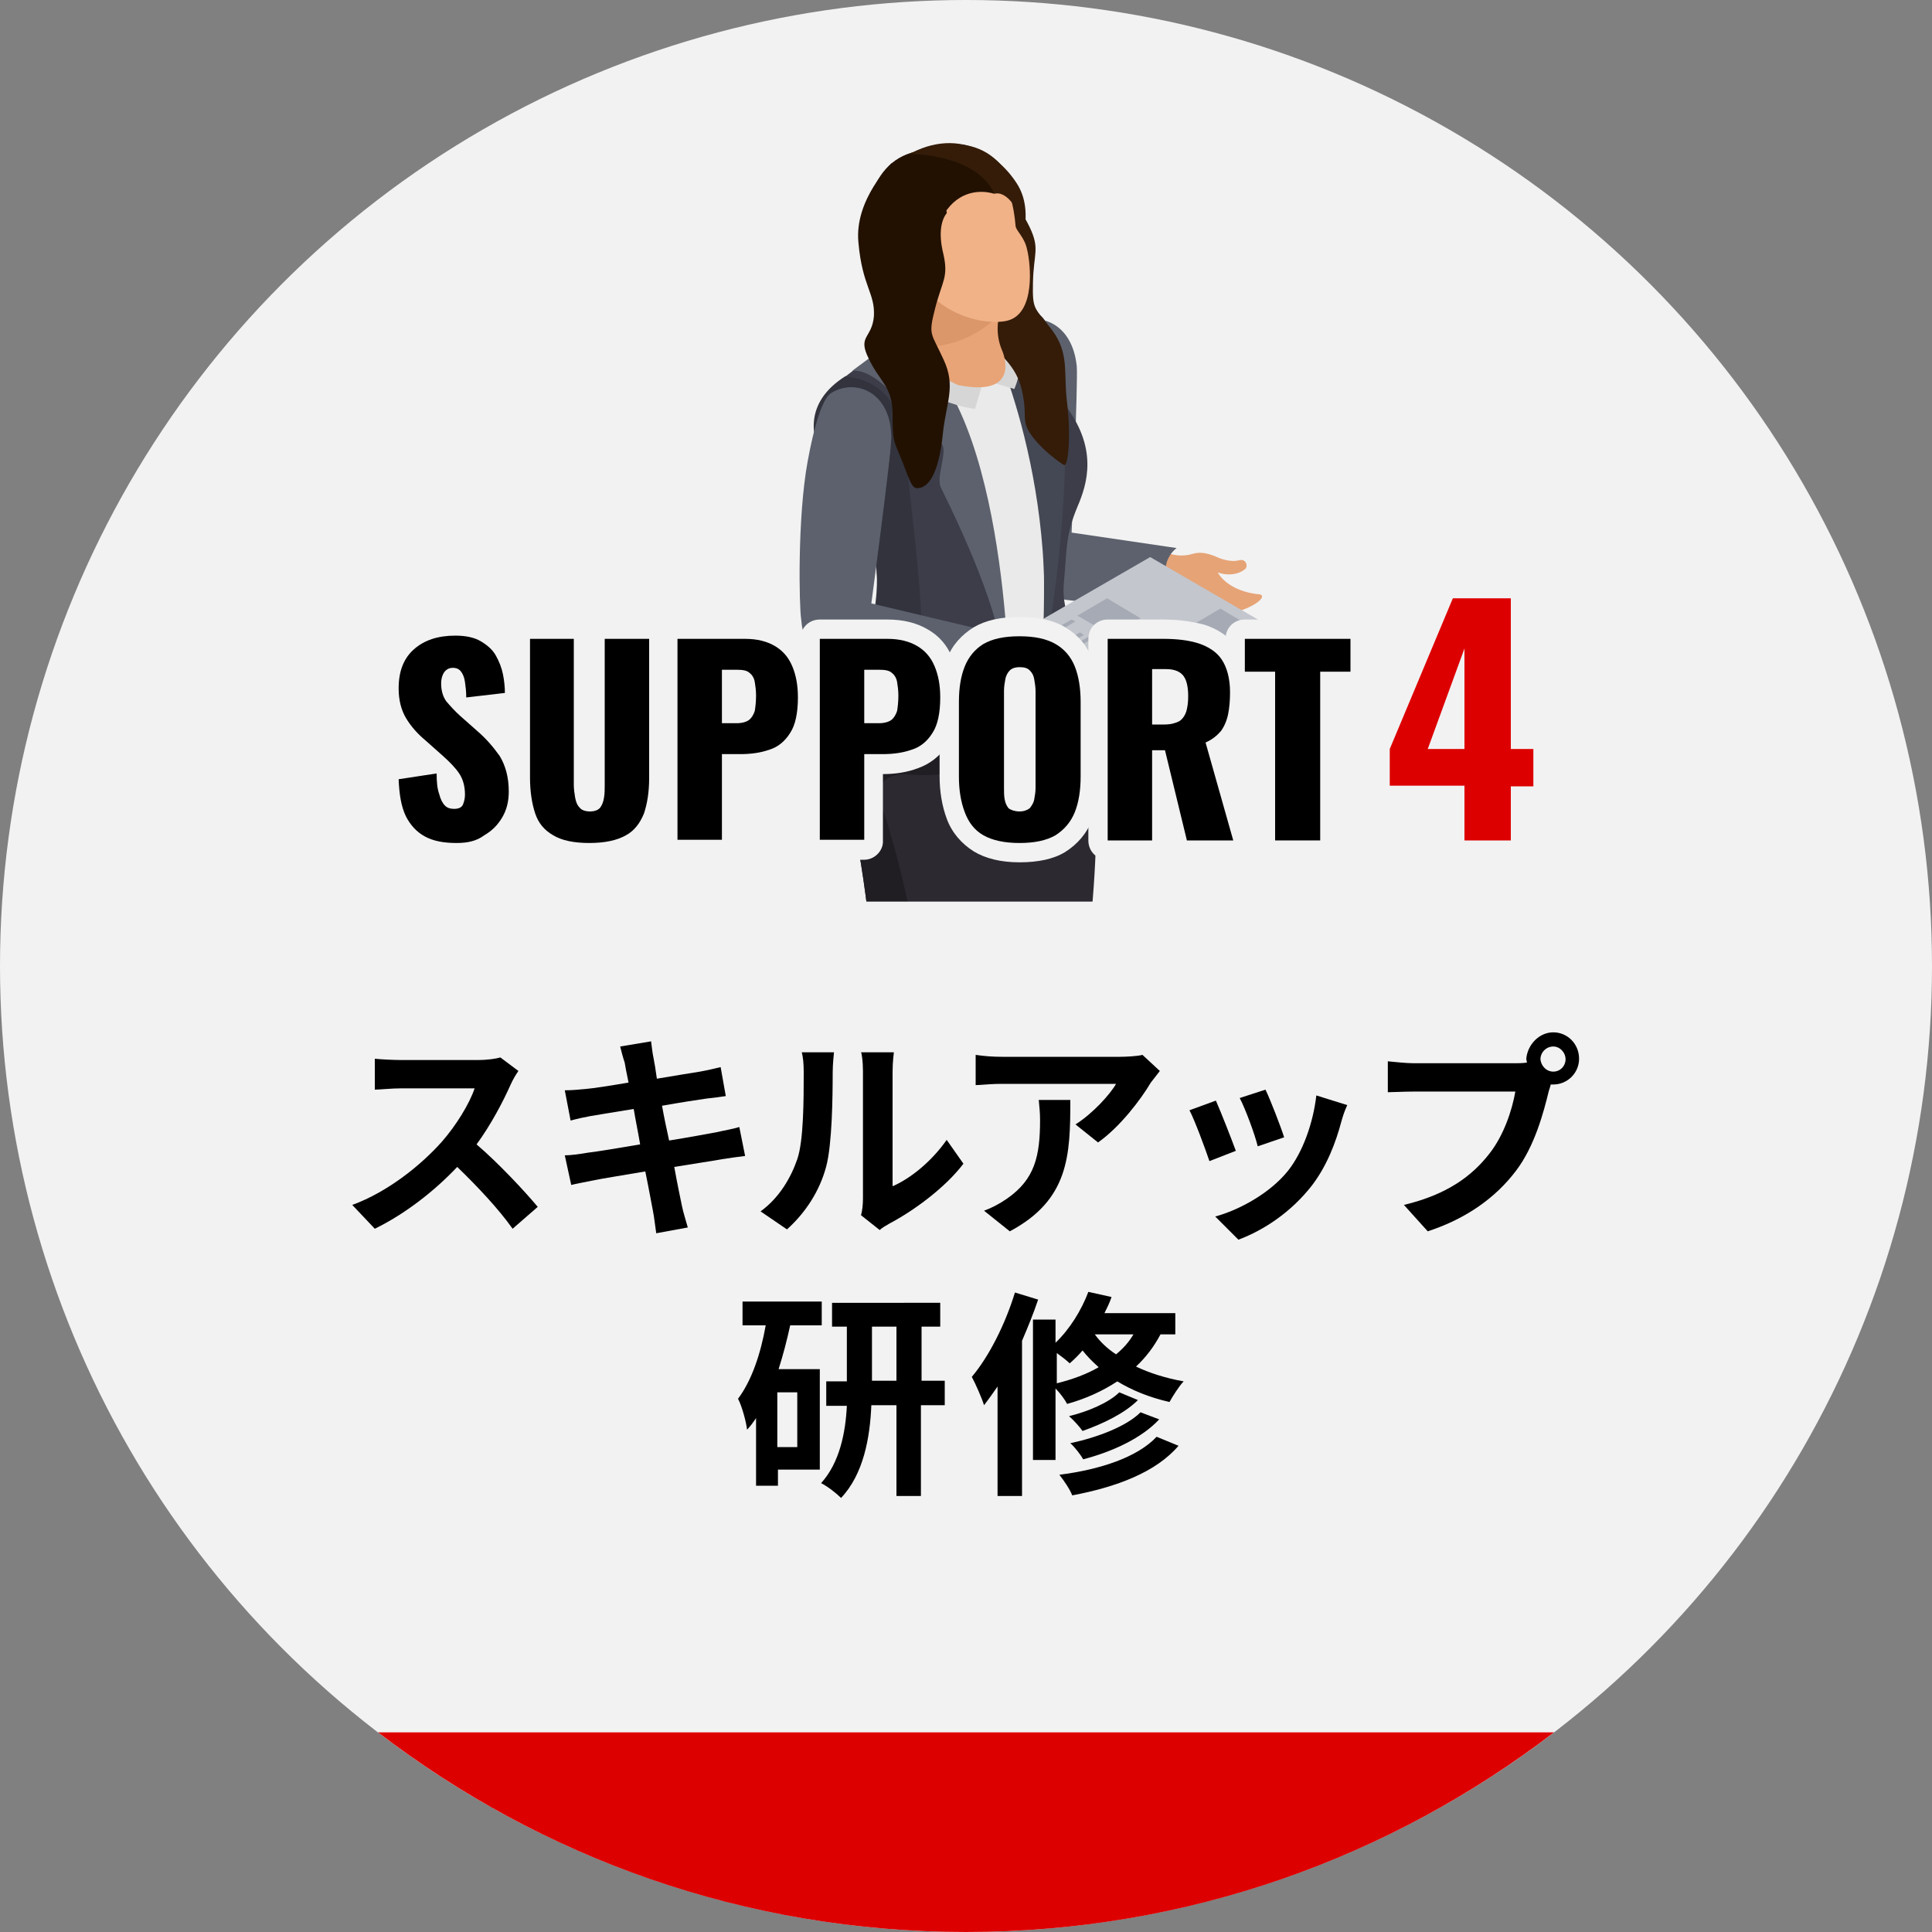<?xml version="1.0" encoding="utf-8"?>
<!-- Generator: Adobe Illustrator 26.0.0, SVG Export Plug-In . SVG Version: 6.00 Build 0)  -->
<svg version="1.1" id="レイヤー_1" xmlns="http://www.w3.org/2000/svg" xmlns:xlink="http://www.w3.org/1999/xlink" x="0px"
	 y="0px" viewBox="0 0 300 300" style="enable-background:new 0 0 300 300;" xml:space="preserve">
<rect x="0" y="0" width="300" height="300" fill="#808080" stroke="none"/>
<style type="text/css">
	.st0{fill:#F2F2F2;}
	.st1{fill:#DD0000;}
	.st2{fill:#E6A376;}
	.st3{fill:#5C616D;}
	.st4{fill:#152B2C;}
	.st5{fill:#EFB185;}
	.st6{fill:#2D2931;}
	.st7{fill:#201D23;}
	.st8{fill:#EAEAEA;}
	.st9{fill:#3C3D49;}
	.st10{fill:#444854;}
	.st11{fill:#D6D6D6;}
	.st12{fill:#F1B287;}
	.st13{fill:#341C09;}
	.st14{fill:#E8A476;}
	.st15{fill:#DB9669;}
	.st16{fill:#221101;}
	.st17{fill:#32333D;}
	.st18{fill:#C3C6CC;}
	.st19{fill:#A5AAB4;}
</style>
<g>
	<circle class="st0" cx="150" cy="150" r="150"/>
	<path class="st1" d="M58.7,269c25.3,19.4,56.9,31,91.3,31s66-11.6,91.3-31H58.7z"/>
	<g>
		<g>
			<path class="st2" d="M195.6,92.3c-5.1-0.5-6.5-3.4-6.5-3.4c2.1,0.7,3.7,0,4.3-0.6c0.4-0.4,0.1-1.6-1-1.3
				c-1.1,0.3-2.5-0.1-3.2-0.4c-2.2-1-3.2-0.8-4-0.6c-1,0.3-1.9,0.3-2.6,0.2l-16.4-3.4l0.7-18.3c0.4-5.4,0.6-9.7-1.6-12.2
				c-2.8-3.3-8.6-2.5-9.4,3.6c0,0-1.9,26.8,1.1,31.6c0.1,0.2,0.7,1.2,1,1.3c4.1,6,24.6,3.3,24.6,3.3s0.1,0.1,0,0
				c0.7,0.3,1.2,0.5,2.1,1.1c3.5,2.3,7.1,1.9,7.7,1.7C195.9,93.7,196.5,92.4,195.6,92.3z"/>
			<path class="st3" d="M157.2,50.8c-1.3,1-2.2,5.5-2.7,10.9c-0.8,8.9,0.8,22.5,1.2,24.4c0.5,2,0.4,9.5,25.8,6.9
				c0.6-0.1-2.3-5.1,1.2-7.9l-16.3-2.4c0,0,1-23.4,0.8-25.8C166.5,49.8,160.8,48.1,157.2,50.8z"/>
		</g>
		<g>
			<path class="st2" d="M146.7,115.7c0,0-1.4-3.9,3.6,16.4c0,0,5,15.6,2.4,25.1c-1.9,6.9-2.4,11.3,4.4,33.8c1,3.2-3.6,8.9,4.3,11.4
				c5.4,1.7,2.4,10.1,10.2,6.1c2.6-1.4-2.5-7.5-4.7-11.6c-1.7-3-2.4-3.9-1.7-14.1c0.3-3.7-0.8-22.7,2-30.3
				c2.9-7.6,4.8-35.4-0.8-50.2C166.4,102.4,158.6,114,146.7,115.7z"/>
			<g>
				<path class="st4" d="M157.3,191.5c0,0-2.6,3.8-0.9,6.6c1.7,2.8,3.2,3.4,4.4,6s1.2,4.3,5.5,5.4c4.2,1.1,8.3,1.6,7.4-1.2
					c-0.9-2.8-3.7-6.5-3.7-6.5s-0.2,4.4-5.3,2.2C161.2,202.4,156.5,195.4,157.3,191.5z"/>
				<path class="st4" d="M156.2,197.7c0,0,1.3,5.2,1.3,7.5l1.6,1.1c0,0-0.6-5-0.3-5.6C158.8,200.7,156.5,197.7,156.2,197.7z"/>
				<polygon class="st4" points="158.4,200.3 159.9,202.5 160.1,205.5 159,206.3 				"/>
			</g>
		</g>
		<g>
			<path class="st5" d="M139.6,113.8c0,0-6.1,12.5-2.7,28c0,0,2.9,15.7-0.6,24.8c-2.5,6.6-4.9,11.2,1.7,32.5
				c0.7,2.4-5.7,3.1,1.1,9.9c2.6,2.6,4,13.5,10.1,9.7c2.5-1.5,0.7-3.3-2.4-11.1c0,0-3.1-6.7-1.7-14.5c1.2-7.4,1.7-22.3,5.2-29.4
				c3.5-7.1,11-30.6,9.5-47.9C159.8,115.7,144.3,122.2,139.6,113.8z"/>
			<g>
				<path class="st4" d="M137.9,200.1c0,0-3.2,3.3-1.9,6.4c1.3,3,2.6,3.9,3.4,6.6c0.8,2.7,0.5,4.4,4.6,6.1c4,1.7,8,2.9,7.5,0
					c-0.4-2.9-2.6-7-2.6-7s-0.9,4.4-5.6,1.3C140,211.4,136.5,203.7,137.9,200.1z"/>
				<path class="st4" d="M135.8,206c0,0,0.4,5.3,0.1,7.6l1.4,1.4c0,0,0.2-5.1,0.5-5.6C137.9,209.4,136.1,206.1,135.8,206z"/>
				<polygon class="st4" points="137.6,208.9 138.7,211.3 138.5,214.3 137.2,215 				"/>
			</g>
		</g>
		<path class="st6" d="M135.5,99.9c0,0-7.3,9-3.2,26.9c2.8,12.3,3.9,30.4,3.9,30.4s20,6.6,32.1-5.7c0,0,5.8-35-2.7-51.2
			C165.7,100.3,150.8,113.1,135.5,99.9z"/>
		<path class="st7" d="M132.3,126.8c2.8,12.3,3.9,30.4,3.9,30.4s2.6,0.8,6.4,1.4c1.3-11.2-4.4-29.8-5.8-33.8
			c-1.5-4.4,3.3-4.6,3.3-4.6c15,1.4,24.9-7.2,28.6-11.1c-0.2-0.8-0.4-1.5-0.6-2.3l-11.1-1.9c-5.1,1.6-12,1.9-19.2-3.2l-3.1-0.5
			C132.9,104.1,129.1,112.7,132.3,126.8z"/>
		<g>
			<path class="st8" d="M128,63.8c0,0,5.8-11,30.8-15c0,0,3.9-1.7,4.2,11.1c0,1.8,2.1,5,3.5,6.6c1.4,1.7,5.2,8-2.1,15.9
				c0,0-1.9,12.8,0.2,20.8c2.2,8.4-11.5,11.4-25.6,10.4c-1.7-0.1-5.6-1.2-4.4-7.2c1.2-6,4.3-16.5,0.9-27.4
				C132.2,68,126.4,69.4,128,63.8z"/>
		</g>
		<path class="st9" d="M139.7,53.5c0,0-15.7,6.6-11.7,13.4c4.1,6.8,11.6,18.8,6.4,33c-2.9,8-3.4,13.5,5.1,15.3
			c12.6,2.7,20.8,3.8,15.7-23.6C150.2,64.1,146.8,56,139.7,53.5z"/>
		<path class="st9" d="M148.3,50.8c0,0,17.8-1.5,13,59.8c-0.2,2.1,7.5-0.9,7.5-5.2c0-3-4.2-9.5-3.6-14.9c0.5-5.4,0.2-7.2,2.1-11.8
			c1.5-3.5,3.4-9.2-2.3-16.3c-2.3-2.8-0.3-11.9-3.9-13.7C157.4,46.9,148.3,50.8,148.3,50.8z"/>
		<path class="st3" d="M139.2,52.5l-6.9,5.1c0,0,2.6-0.7,6.7,4c1.8,2.1,7.3,7.4,7.3,7.4c0.8,1.4-1,5.1-0.2,6.7
			c4.4,9,9.6,20.5,10.6,31.3C156.7,107.1,156.4,59.9,139.2,52.5z"/>
		<path class="st10" d="M153,50.4c0,0,12,23.5,8.6,53.9c0,0,3.5-14.5,3.8-34c0.1-3.9-3.5-1-4.1-4.7c-0.6-3.7,2.6-13.5-1.8-17.5
			C159.6,48.2,155.3,49.3,153,50.4z"/>
		<path class="st11" d="M156.3,49.9c3.8,5.3,1.2,10.5,1.2,10.5l-4.8-1.4c0.1,0,1.5-5.4,0-11.5C152.7,47.6,155.8,49.2,156.3,49.9z"/>
		<path class="st11" d="M152.7,59.1l-1.3,4.4c0,0-12.1-1.4-13.1-11C138.3,52.5,147,60.1,152.7,59.1z"/>
		<g>
			<path class="st12" d="M145.6,43.9c0,0-1.5-3.9-3.7-2.5c-0.7,0.4-1.4,1.3-0.2,3.3s3.6,3.7,5.4,3.3L145.6,43.9z"/>
		</g>
		<path class="st13" d="M149.2,23.1c0,0-4.5,6.8-2.4,13.3s4.3,7.1,4.7,10.6c0.5,3.5-1.3,1.8,1.2,5s5.1,4.6,6,8.7s-0.2,4.5,1.4,6.8
			c1.6,2.3,4.4,4.3,5.1,4.7c0.7,0.4,1.1-4.7,0.5-9.6c-0.6-4.8,0.4-7.6-2.3-11.3c-2.8-3.7-3.1-3-3-7.5s1.1-5.1-0.5-8.5
			c-1.6-3.3-3.6-5.2-3.1-6.3C157.2,27.9,149.2,23.1,149.2,23.1z"/>
		<g>
			<path class="st13" d="M153.7,28.6c0,0-10.3,6.2-10.2,17.7c0,1.7,2.6,9.1,5.6,8.1c0,0,14.6-16.9,8.8-25.9
				c-3.4-5.3-10.8-9.6-19.5-2.7L153.7,28.6z"/>
		</g>
		<g>
			<g>
				<path class="st14" d="M157.2,44.2c0,0-3.8,5.1-1.6,10.2c0.6,1.4,2.3,7.2-6.8,5.4c0,0-9.6-4.1-7-7.1c1.7-2,3.4-4.8,0-14.2
					L157.2,44.2z"/>
			</g>
			<g>
				<path class="st15" d="M141.9,52.7c-0.3,0.3-0.4,0.6-0.4,1c8.6,1.2,14.1-5.2,14.1-5.2L144,39.3l0,0c0,0-0.5,0.4-1.3,1.1
					C145.1,48.3,143.5,50.9,141.9,52.7z"/>
			</g>
		</g>
		<g>
			<path class="st12" d="M154.7,27.3c0,0,2.4,0.7,3,7.8c0.1,0.8,1.4,1.7,1.8,3.7c0.5,2,1.4,9.9-3.1,11c-3.3,0.8-11.7-0.7-14.9-8.6
				C138.2,33.4,144.3,22.6,154.7,27.3z"/>
		</g>
		<g>
			<path class="st16" d="M154.4,30.1c0,0-10.9-4-10.2,16.9l-0.2,1.1c-9.7-5.6-9.5-14-9.5-14S135,22.2,146,23.4
				C146,23.4,153.4,25.7,154.4,30.1z"/>
		</g>
		<g>
			<path class="st13" d="M154.4,30.1c0,0,2.5-1.1,4.7,5.3c0,0-0.8-18.3-18-11.5C141.1,23.9,151.6,23.8,154.4,30.1z"/>
		</g>
		<path class="st17" d="M127.8,71.1c4.1,6.8,11.9,14.7,6.7,28.8c-2.9,8-3.4,13.5,5.1,15.3c0.6,0.1,1.1,0.2,1.7,0.3
			c0.4-1.8,0.9-4.5,1.4-8.4c1.5-10.5-1.2-26.4-2.1-37.4c-0.9-10.4-7.3-10.9-9.3-11.3C124.6,62.6,126.1,68.3,127.8,71.1z"/>
		<path class="st16" d="M138.5,25.3c0,0-5.9,5.7-5.2,12.4c0.6,6.8,2.6,7.8,2.4,11.4c-0.3,3.5-2.6,3-0.8,6.6c1.7,3.6,3.6,4.2,3.7,8.4
			c0,4.2,0.1,4.2,1.2,6.8c1.1,2.6,1.6,4.8,2.5,4.9c2.4,0.1,3.6-3.6,4.1-8.4c0.5-4.9,2.1-7.4,0.1-11.6c-1.9-4.2-2.4-3.6-1.3-7.9
			c1.1-4.3,2.1-4.8,1.3-8.4c-0.9-3.6-0.2-5.5,0.5-6.4C147.5,32.1,138.5,25.3,138.5,25.3z"/>
		<g>
			<g>
				<polygon class="st18" points="151.6,102.1 173.5,114.8 200.5,99.2 178.6,86.5 				"/>
			</g>
			<g>
				<g>
					<polygon class="st19" points="158.6,102.1 159.2,102.4 165.3,98.9 164.6,98.6 					"/>
				</g>
				<g>
					<polygon class="st19" points="161,103.5 161.6,103.8 170.6,98.6 170,98.3 					"/>
				</g>
				<g>
					<polygon class="st19" points="159.8,102.8 160.4,103.1 168.3,98.6 167.7,98.2 					"/>
				</g>
				<g>
					<polygon class="st19" points="167.3,95.6 172.5,98.6 177.1,96 171.9,92.9 					"/>
				</g>
				<g>
					<polygon class="st19" points="163.5,104.9 164.1,105.2 171.9,100.7 171.3,100.3 					"/>
				</g>
				<g>
					<polygon class="st19" points="162.2,104.2 162.9,104.5 168.9,101 168.3,100.7 					"/>
				</g>
				<g>
					<polygon class="st19" points="157.4,101.3 158,101.7 167,96.5 166.4,96.2 					"/>
				</g>
			</g>
			<g>
				<g>
					<polygon class="st19" points="176.1,103.6 176.8,104 182.8,100.5 182.2,100.2 					"/>
				</g>
				<g>
					<polygon class="st19" points="178.6,105.1 179.2,105.4 188.1,100.2 187.5,99.9 					"/>
				</g>
				<g>
					<polygon class="st19" points="177.3,104.4 178,104.7 185.8,100.2 185.2,99.8 					"/>
				</g>
				<g>
					<polygon class="st19" points="184.9,97.2 190,100.2 194.7,97.6 189.5,94.5 					"/>
				</g>
				<g>
					<polygon class="st19" points="181,106.5 181.6,106.8 189.4,102.3 188.8,101.9 					"/>
				</g>
				<g>
					<polygon class="st19" points="179.8,105.8 180.4,106.1 186.4,102.6 185.8,102.3 					"/>
				</g>
				<g>
					<polygon class="st19" points="174.9,102.9 175.5,103.3 184.5,98.1 183.9,97.8 					"/>
				</g>
			</g>
		</g>
		<path class="st2" d="M163.6,105.9c-5-0.9-6.2-3.9-6.2-3.9c2,0.9,3.7,0.3,4.3-0.2c0.5-0.4,0.2-1.6-0.9-1.4
			c-1.1,0.2-2.5-0.3-3.2-0.7c-2.1-1.2-3.2-1.1-3.9-1c-1.1,0.2-1.9,0.1-2.6,0l-16-4.9l2.3-18.1c0.9-5.3,1.5-9.6-0.5-12.3
			c-2.5-3.5-8.3-3.3-9.6,2.7c0,0-4.3,26.5-1.8,31.6c0.1,0.2,0.6,1.3,0.9,1.4c3.5,6.4,24.2,5.5,24.2,5.5s0,0.2,0,0
			c0.6,0.4,1.2,0.6,2,1.2c3.3,2.6,6.9,2.5,7.5,2.4C163.7,107.3,164.5,106,163.6,105.9z"/>
		<path class="st3" d="M129.1,61c-1.4,0.8-2.7,5.2-3.7,10.7c-1.6,8.8-1.3,22.5-1,24.4c0.3,2.1-0.5,9.5,25,9.2c0.6,0-1.8-5.3,1.9-7.8
			l-16-3.8c0,0,3.1-23.2,3.1-25.7C138.4,60.9,132.9,58.7,129.1,61z"/>
	</g>
	<g>
		<g>
			<path class="st0" d="M70.9,130.9c-2,0-3.6-0.3-4.9-1s-2.3-1.8-3-3.2c-0.7-1.5-1-3.3-1.1-5.7l5.9-0.9c0,1.3,0.1,2.4,0.4,3.2
				c0.2,0.8,0.5,1.4,0.9,1.8s0.9,0.5,1.4,0.5c0.7,0,1.2-0.2,1.4-0.7c0.2-0.5,0.3-1,0.3-1.5c0-1.3-0.3-2.4-0.9-3.3s-1.5-1.8-2.5-2.7
				l-2.7-2.4c-1.2-1-2.2-2.1-3-3.4s-1.2-2.9-1.2-4.7c0-2.7,0.8-4.7,2.4-6.1s3.7-2.1,6.4-2.1c1.7,0,3,0.3,4,0.9s1.8,1.3,2.3,2.2
				c0.5,0.9,0.9,1.9,1.1,2.9s0.3,2,0.3,2.9l-6,0.7c0-0.9-0.1-1.7-0.2-2.4c-0.1-0.7-0.3-1.2-0.6-1.6c-0.3-0.4-0.7-0.6-1.3-0.6
				c-0.6,0-1.1,0.3-1.4,0.8s-0.4,1.1-0.4,1.6c0,1.2,0.3,2.1,0.8,2.8c0.6,0.7,1.3,1.5,2.2,2.3l2.6,2.3c1.4,1.2,2.5,2.5,3.5,3.9
				c0.9,1.5,1.4,3.3,1.4,5.5c0,1.5-0.3,2.8-1,4c-0.7,1.2-1.6,2.1-2.8,2.8C74,130.6,72.6,130.9,70.9,130.9z"/>
			<path class="st0" d="M70.9,133.9c-2.4,0-4.6-0.5-6.3-1.4c-1.9-1-3.3-2.6-4.3-4.6c-0.8-1.8-1.3-4.1-1.4-6.8
				c-0.1-1.5,1-2.8,2.6-3.1l3-0.5l-0.3-0.2c-1.4-1.2-2.6-2.5-3.6-4.1c-1.1-1.8-1.7-3.9-1.7-6.3c0-3.5,1.1-6.3,3.4-8.3
				c2.1-1.9,5-2.9,8.4-2.9c2.2,0,4,0.4,5.5,1.2c1.5,0.8,2.7,2,3.5,3.3c0.7,1.2,1.2,2.5,1.4,3.8c0.2,1.2,0.4,2.3,0.4,3.4
				c0,1.5-1.1,2.9-2.6,3.1l-3.1,0.4l0.5,0.4c1.5,1.3,2.9,2.9,4,4.6c1.3,2,1.9,4.3,1.9,7.1c0,2-0.5,3.8-1.4,5.5s-2.3,3-4,4
				C75,133.5,73.1,133.9,70.9,133.9z M66.7,102.8c-0.1,0.1-0.3,0.2-0.4,0.3c-0.9,0.8-1.4,2.1-1.4,3.9c0,1.3,0.3,2.3,0.7,3.1
				c0.6,1,1.5,1.9,2.4,2.7l2.7,2.4c1.2,1,2.2,2.1,3,3.2c1,1.4,1.5,3.1,1.5,5c0,1-0.2,1.9-0.6,2.8c-0.1,0.3-0.3,0.6-0.5,0.8
				c0.5-0.4,0.9-0.8,1.3-1.4c0.4-0.8,0.6-1.6,0.6-2.5c0-1.6-0.3-2.9-0.9-3.8c-0.8-1.2-1.7-2.3-2.9-3.3l-2.6-2.3
				c-1.1-0.9-1.9-1.9-2.6-2.7c-1-1.3-1.4-2.8-1.4-4.6c0-1,0.3-2.1,0.8-3.1C66.5,103,66.6,102.9,66.7,102.8z"/>
		</g>
		<g>
			<path class="st0" d="M91.5,130.9c-2.4,0-4.3-0.4-5.6-1.2c-1.4-0.8-2.3-1.9-2.8-3.4s-0.8-3.4-0.8-5.5V99.2h6.8v22.7
				c0,0.6,0.1,1.3,0.2,1.9s0.3,1.2,0.7,1.6c0.3,0.4,0.9,0.6,1.6,0.6s1.3-0.2,1.6-0.6c0.3-0.4,0.5-0.9,0.6-1.6
				c0.1-0.6,0.1-1.3,0.1-1.9V99.2h6.9v21.6c0,2.2-0.3,4-0.8,5.5c-0.6,1.5-1.5,2.7-2.8,3.4C95.8,130.5,93.9,130.9,91.5,130.9z"/>
			<path class="st0" d="M91.5,133.9c-3,0-5.3-0.5-7.1-1.6c-2-1.1-3.4-2.8-4.2-5c-0.7-1.8-1-4-1-6.6V99.2c0-1.7,1.3-3,3-3H89
				c1,0,1.9,0.5,2.4,1.2c0.5-0.7,1.4-1.2,2.4-1.2h6.9c1.7,0,3,1.3,3,3v21.6c0,2.5-0.3,4.7-1,6.6c-0.8,2.2-2.2,3.9-4.1,5
				C96.8,133.4,94.5,133.9,91.5,133.9z M85.2,102.2v18.6c0,1.8,0.2,3.4,0.6,4.5c0.3,0.8,0.8,1.4,1.5,1.9c0.1,0,0.2,0.1,0.2,0.1l0,0
				c-0.7-0.8-1.2-1.9-1.3-3c-0.1-0.8-0.2-1.6-0.2-2.4v-19.7H85.2z M96.9,102.2v19.7c0,0.8-0.1,1.6-0.2,2.4c-0.2,1.2-0.6,2.2-1.3,3.1
				l0,0c0.1,0,0.1-0.1,0.2-0.1c0.7-0.4,1.2-1,1.5-1.9c0.4-1.2,0.6-2.7,0.6-4.5v-18.6L96.9,102.2L96.9,102.2z"/>
		</g>
		<g>
			<path class="st0" d="M105.2,130.5V99.2h10.5c1.9,0,3.4,0.4,4.6,1.1s2.1,1.7,2.7,3.1s0.9,3,0.9,4.9c0,2.4-0.4,4.3-1.2,5.5
				c-0.8,1.3-1.9,2.2-3.2,2.6c-1.4,0.5-2.9,0.7-4.6,0.7h-2.8v13.3h-6.9V130.5z M112.1,112.3h2.3c0.8,0,1.5-0.2,1.9-0.5
				s0.7-0.8,0.9-1.4c0.1-0.6,0.2-1.4,0.2-2.4c0-0.8-0.1-1.5-0.2-2.1s-0.4-1.1-0.8-1.4c-0.4-0.4-1.1-0.5-2-0.5h-2.3V112.3z"/>
			<path class="st0" d="M112.1,133.5h-6.9c-1.7,0-3-1.3-3-3V99.2c0-1.7,1.3-3,3-3h10.5c2.4,0,4.5,0.5,6.2,1.5c1.8,1,3.1,2.5,3.9,4.5
				c0.8,1.7,1.1,3.8,1.1,6.1c0,3-0.5,5.4-1.7,7.1c-1.2,1.9-2.8,3.2-4.8,3.9c-1.6,0.6-3.4,0.9-5.4,0.9v10.3
				C115.1,132.1,113.8,133.5,112.1,133.5z M108.2,127.5h0.9v-10.3c0-1,0.5-1.9,1.2-2.4c-0.7-0.5-1.2-1.4-1.2-2.4V104
				c0-0.7,0.2-1.4,0.7-1.9h-1.6V127.5z M119,102.9c0.6,0.7,1,1.6,1.2,2.5c0.2,0.8,0.2,1.7,0.2,2.7c0,1.2-0.1,2.2-0.3,3
				c-0.2,0.8-0.5,1.5-1,2.1c0.4-0.3,0.7-0.6,1-1.1c0.3-0.4,0.7-1.5,0.7-4c0-1.5-0.2-2.8-0.6-3.7C120,103.8,119.6,103.3,119,102.9z"
				/>
		</g>
		<g>
			<path class="st0" d="M127.3,130.5V99.2h10.5c1.9,0,3.4,0.4,4.6,1.1c1.2,0.7,2.1,1.7,2.7,3.1c0.6,1.4,0.9,3,0.9,4.9
				c0,2.4-0.4,4.3-1.2,5.5c-0.8,1.3-1.9,2.2-3.2,2.6c-1.4,0.5-2.9,0.7-4.6,0.7h-2.8v13.3h-6.9V130.5z M134.2,112.3h2.3
				c0.8,0,1.5-0.2,1.9-0.5s0.7-0.8,0.9-1.4c0.1-0.6,0.2-1.4,0.2-2.4c0-0.8-0.1-1.5-0.2-2.1c-0.1-0.6-0.4-1.1-0.8-1.4
				c-0.4-0.4-1.1-0.5-2-0.5h-2.3L134.2,112.3L134.2,112.3z"/>
			<path class="st0" d="M134.2,133.5h-6.9c-1.7,0-3-1.3-3-3V99.2c0-1.7,1.3-3,3-3h10.5c2.4,0,4.5,0.5,6.2,1.5c1.8,1,3.1,2.5,3.9,4.5
				c0.8,1.7,1.1,3.8,1.1,6.1c0,3-0.5,5.4-1.7,7.1c-1.2,1.9-2.8,3.2-4.8,3.9c-1.6,0.6-3.4,0.9-5.4,0.9v10.3
				C137.2,132.1,135.8,133.5,134.2,133.5z M130.3,127.5h0.9v-10.3c0-1,0.5-1.9,1.2-2.4c-0.7-0.5-1.2-1.4-1.2-2.4V104
				c0-0.7,0.2-1.4,0.7-1.9h-1.6L130.3,127.5L130.3,127.5z M141.1,102.9c0.6,0.7,1,1.6,1.2,2.5c0.2,0.8,0.2,1.7,0.2,2.7
				c0,1.2-0.1,2.2-0.3,3s-0.5,1.5-1,2.1c0.4-0.3,0.7-0.6,1-1.1c0.3-0.4,0.7-1.5,0.7-4c0-1.5-0.2-2.8-0.6-3.7
				C142.1,103.8,141.7,103.3,141.1,102.9z"/>
		</g>
		<g>
			<path class="st0" d="M158.3,130.9c-2.3,0-4.2-0.4-5.6-1.2c-1.4-0.8-2.3-2-2.9-3.6s-0.9-3.4-0.9-5.5V109c0-2.2,0.3-4,0.9-5.5
				s1.6-2.7,2.9-3.5c1.4-0.8,3.2-1.2,5.6-1.2c2.4,0,4.2,0.4,5.6,1.2c1.4,0.8,2.4,2,3,3.5s0.9,3.4,0.9,5.5v11.6c0,2.1-0.3,4-0.9,5.5
				c-0.6,1.5-1.6,2.7-3,3.6C162.5,130.5,160.7,130.9,158.3,130.9z M158.3,126c0.7,0,1.2-0.2,1.6-0.5c0.3-0.4,0.6-0.8,0.7-1.4
				c0.1-0.6,0.2-1.1,0.2-1.7v-15.1c0-0.6-0.1-1.2-0.2-1.8c-0.1-0.6-0.3-1-0.7-1.4s-0.9-0.5-1.6-0.5c-0.7,0-1.2,0.2-1.5,0.5
				s-0.6,0.8-0.7,1.4c-0.1,0.6-0.2,1.1-0.2,1.8v15.1c0,0.6,0,1.2,0.1,1.7c0.1,0.6,0.3,1,0.6,1.4C157,125.8,157.6,126,158.3,126z"/>
			<path class="st0" d="M158.3,133.9c-2.9,0-5.3-0.6-7.1-1.7c-1.9-1.2-3.4-2.9-4.2-5.1c-0.7-1.9-1.1-4.1-1.1-6.6V109
				c0-2.5,0.4-4.8,1.1-6.6c0.8-2.2,2.3-3.8,4.2-5c1.9-1.1,4.2-1.6,7.1-1.6c2.9,0,5.3,0.5,7.1,1.6c2,1.2,3.4,2.8,4.2,5
				c0.7,1.9,1.1,4.1,1.1,6.6v11.6c0,2.5-0.4,4.7-1.1,6.6c-0.8,2.2-2.3,3.9-4.2,5.1C163.6,133.4,161.2,133.9,158.3,133.9z
				 M162.5,102.6c0.5,0.7,0.8,1.5,1,2.4c0.1,0.7,0.2,1.5,0.2,2.3v15.1c0,0.8-0.1,1.5-0.2,2.3c-0.2,0.9-0.5,1.8-1,2.5
				c0.8-0.5,1.3-1.1,1.6-2c0.5-1.2,0.7-2.7,0.7-4.5V109c0-1.8-0.2-3.3-0.7-4.4C163.7,103.7,163.2,103,162.5,102.6z M154.2,102.6
				c-0.8,0.5-1.3,1.1-1.6,2c-0.5,1.2-0.7,2.7-0.7,4.4v11.6c0,1.8,0.2,3.3,0.7,4.5c0.3,0.9,0.8,1.5,1.5,2c-0.5-0.7-0.8-1.5-1-2.5
				c-0.1-0.7-0.2-1.5-0.2-2.2v-15.1c0-0.8,0.1-1.6,0.2-2.3C153.3,104.1,153.7,103.3,154.2,102.6z"/>
		</g>
		<g>
			<path class="st0" d="M172,130.5V99.2h8.6c2.1,0,3.9,0.2,5.5,0.7c1.5,0.5,2.8,1.3,3.6,2.5s1.3,2.9,1.3,5.1c0,1.3-0.1,2.4-0.3,3.4
				s-0.6,1.9-1.1,2.6c-0.6,0.7-1.3,1.3-2.4,1.8l4.3,15.2h-7.2l-3.4-14h-2v14H172z M178.9,112.5h1.9c1,0,1.7-0.2,2.3-0.5
				c0.5-0.3,0.9-0.9,1.1-1.5c0.2-0.7,0.3-1.4,0.3-2.4c0-1.3-0.2-2.4-0.7-3.1s-1.4-1.1-2.7-1.1h-2.2L178.9,112.5L178.9,112.5z"/>
			<path class="st0" d="M191.5,133.5h-7.2c-1.2,0-2.2-0.7-2.7-1.7c-0.5,1-1.5,1.7-2.7,1.7H172c-1.7,0-3-1.3-3-3V99.2
				c0-1.7,1.3-3,3-3h8.6c2.4,0,4.5,0.3,6.4,0.8c2.2,0.7,3.9,1.9,5.2,3.6c1.2,1.7,1.9,4,1.9,6.8c0,1.5-0.1,2.8-0.4,4
				c-0.3,1.4-0.9,2.7-1.7,3.8c-0.4,0.5-0.8,0.9-1.3,1.3l3.7,13c0.3,0.9,0.1,1.9-0.5,2.6C193.3,133,192.4,133.5,191.5,133.5z
				 M186.7,127.5h0.8l-3.2-11.3c-0.1-0.5-0.1-0.9-0.1-1.4c-0.2,0.1-0.5,0.2-0.7,0.3c0.1,0.2,0.2,0.4,0.3,0.7L186.7,127.5z
				 M175,127.5h0.9v-11c0-0.8,0.3-1.5,0.8-2c-0.5-0.5-0.8-1.2-0.8-2v-8.7c0-0.6,0.2-1.2,0.5-1.6H175V127.5z M186.3,103.2
				C186.3,103.2,186.3,103.3,186.3,103.2c0.9,1.3,1.3,2.9,1.3,4.8c0,1.3-0.2,2.4-0.5,3.3c-0.1,0.2-0.2,0.4-0.2,0.6
				c0.1-0.1,0.2-0.2,0.3-0.3c0.3-0.4,0.5-0.8,0.6-1.4c0.2-0.8,0.2-1.8,0.2-2.8c0-1.5-0.3-2.7-0.7-3.3
				C187,103.7,186.7,103.4,186.3,103.2z"/>
		</g>
		<g>
			<path class="st0" d="M198,130.5v-26.2h-4.7v-5.1h16.4v5.1H205v26.2H198z"/>
			<path class="st0" d="M205,133.5h-7c-1.7,0-3-1.3-3-3v-23.2h-1.7c-1.7,0-3-1.3-3-3v-5.1c0-1.7,1.3-3,3-3h16.4c1.7,0,3,1.3,3,3v5.1
				c0,1.7-1.3,3-3,3H208v23.2C208,132.1,206.6,133.5,205,133.5z M201,127.5h1v-23.2c0-0.8,0.3-1.6,0.9-2.1h-2.8
				c0.6,0.5,0.9,1.3,0.9,2.1L201,127.5L201,127.5z"/>
		</g>
		<g>
			<path class="st0" d="M227.4,130.5V122h-11.6v-5.7l9.8-23.4h9v23.4h3.5v5.8h-3.5v8.4H227.4z M221.7,116.3h5.7v-15.6L221.7,116.3z"
				/>
			<path class="st0" d="M234.6,133.5h-7.2c-1.7,0-3-1.3-3-3V125h-8.6c-1.7,0-3-1.3-3-3v-5.7c0-0.4,0.1-0.8,0.2-1.2l9.8-23.4
				c0.5-1.1,1.6-1.8,2.8-1.8h9c1.7,0,3,1.3,3,3v20.4h0.5c1.7,0,3,1.3,3,3v5.8c0,1.7-1.3,3-3,3h-0.5v5.4
				C237.6,132.1,236.3,133.5,234.6,133.5z M230.4,127.5h1.2V122c0-1.4,0.9-2.5,2.1-2.9c-1.2-0.4-2.1-1.5-2.1-2.9V95.9h-4l-0.7,1.8
				c0.3-0.1,0.7-0.1,1,0c1.4,0.3,2.5,1.5,2.5,3v15.6c0,1.4-0.9,2.5-2.1,2.9c1.2,0.4,2.1,1.5,2.1,2.9V127.5z M218.9,119h1.7
				c-0.5-0.2-0.9-0.6-1.3-1c-0.2-0.3-0.3-0.6-0.4-0.9V119z"/>
		</g>
	</g>
	<g>
		<path d="M70.9,130.9c-2,0-3.6-0.3-4.9-1s-2.3-1.8-3-3.2c-0.7-1.5-1-3.3-1.1-5.7l5.9-0.9c0,1.3,0.1,2.4,0.4,3.2
			c0.2,0.8,0.5,1.4,0.9,1.8s0.9,0.5,1.4,0.5c0.7,0,1.2-0.2,1.4-0.7c0.2-0.5,0.3-1,0.3-1.5c0-1.3-0.3-2.4-0.9-3.3s-1.5-1.8-2.5-2.7
			l-2.7-2.4c-1.2-1-2.2-2.1-3-3.4s-1.2-2.9-1.2-4.7c0-2.7,0.8-4.7,2.4-6.1s3.7-2.1,6.4-2.1c1.7,0,3,0.3,4,0.9s1.8,1.3,2.3,2.2
			c0.5,0.9,0.9,1.9,1.1,2.9s0.3,2,0.3,2.9l-6,0.7c0-0.9-0.1-1.7-0.2-2.4c-0.1-0.7-0.3-1.2-0.6-1.6c-0.3-0.4-0.7-0.6-1.3-0.6
			c-0.6,0-1.1,0.3-1.4,0.8s-0.4,1.1-0.4,1.6c0,1.2,0.3,2.1,0.8,2.8c0.6,0.7,1.3,1.5,2.2,2.3l2.6,2.3c1.4,1.2,2.5,2.5,3.5,3.9
			c0.9,1.5,1.4,3.3,1.4,5.5c0,1.5-0.3,2.8-1,4c-0.7,1.2-1.6,2.1-2.8,2.8C74,130.6,72.6,130.9,70.9,130.9z"/>
		<path d="M91.5,130.9c-2.4,0-4.3-0.4-5.6-1.2c-1.4-0.8-2.3-1.9-2.8-3.4s-0.8-3.4-0.8-5.5V99.2h6.8v22.7c0,0.6,0.1,1.3,0.2,1.9
			s0.3,1.2,0.7,1.6c0.3,0.4,0.9,0.6,1.6,0.6s1.3-0.2,1.6-0.6c0.3-0.4,0.5-0.9,0.6-1.6c0.1-0.6,0.1-1.3,0.1-1.9V99.2h6.9v21.6
			c0,2.2-0.3,4-0.8,5.5c-0.6,1.5-1.5,2.7-2.8,3.4C95.8,130.5,93.9,130.9,91.5,130.9z"/>
		<path d="M105.2,130.5V99.2h10.5c1.9,0,3.4,0.4,4.6,1.1s2.1,1.7,2.7,3.1s0.9,3,0.9,4.9c0,2.4-0.4,4.3-1.2,5.5
			c-0.8,1.3-1.9,2.2-3.2,2.6c-1.4,0.5-2.9,0.7-4.6,0.7h-2.8v13.3h-6.9V130.5z M112.1,112.3h2.3c0.8,0,1.5-0.2,1.9-0.5
			s0.7-0.8,0.9-1.4c0.1-0.6,0.2-1.4,0.2-2.4c0-0.8-0.1-1.5-0.2-2.1s-0.4-1.1-0.8-1.4c-0.4-0.4-1.1-0.5-2-0.5h-2.3V112.3z"/>
		<path d="M127.3,130.5V99.2h10.5c1.9,0,3.4,0.4,4.6,1.1c1.2,0.7,2.1,1.7,2.7,3.1c0.6,1.4,0.9,3,0.9,4.9c0,2.4-0.4,4.3-1.2,5.5
			c-0.8,1.3-1.9,2.2-3.2,2.6c-1.4,0.5-2.9,0.7-4.6,0.7h-2.8v13.3h-6.9V130.5z M134.2,112.3h2.3c0.8,0,1.5-0.2,1.9-0.5
			s0.7-0.8,0.9-1.4c0.1-0.6,0.2-1.4,0.2-2.4c0-0.8-0.1-1.5-0.2-2.1c-0.1-0.6-0.4-1.1-0.8-1.4c-0.4-0.4-1.1-0.5-2-0.5h-2.3
			L134.2,112.3L134.2,112.3z"/>
		<path d="M158.3,130.9c-2.3,0-4.2-0.4-5.6-1.2c-1.4-0.8-2.3-2-2.9-3.6s-0.9-3.4-0.9-5.5V109c0-2.2,0.3-4,0.9-5.5s1.6-2.7,2.9-3.5
			c1.4-0.8,3.2-1.2,5.6-1.2c2.4,0,4.2,0.4,5.6,1.2c1.4,0.8,2.4,2,3,3.5s0.9,3.4,0.9,5.5v11.6c0,2.1-0.3,4-0.9,5.5
			c-0.6,1.5-1.6,2.7-3,3.6C162.5,130.5,160.7,130.9,158.3,130.9z M158.3,126c0.7,0,1.2-0.2,1.6-0.5c0.3-0.4,0.6-0.8,0.7-1.4
			c0.1-0.6,0.2-1.1,0.2-1.7v-15.1c0-0.6-0.1-1.2-0.2-1.8c-0.1-0.6-0.3-1-0.7-1.4s-0.9-0.5-1.6-0.5c-0.7,0-1.2,0.2-1.5,0.5
			s-0.6,0.8-0.7,1.4c-0.1,0.6-0.2,1.1-0.2,1.8v15.1c0,0.6,0,1.2,0.1,1.7c0.1,0.6,0.3,1,0.6,1.4C157,125.8,157.6,126,158.3,126z"/>
		<path d="M172,130.5V99.2h8.6c2.1,0,3.9,0.2,5.5,0.7c1.5,0.5,2.8,1.3,3.6,2.5s1.3,2.9,1.3,5.1c0,1.3-0.1,2.4-0.3,3.4
			s-0.6,1.9-1.1,2.6c-0.6,0.7-1.3,1.3-2.4,1.8l4.3,15.2h-7.2l-3.4-14h-2v14H172z M178.9,112.5h1.9c1,0,1.7-0.2,2.3-0.5
			c0.5-0.3,0.9-0.9,1.1-1.5c0.2-0.7,0.3-1.4,0.3-2.4c0-1.3-0.2-2.4-0.7-3.1s-1.4-1.1-2.7-1.1h-2.2L178.9,112.5L178.9,112.5z"/>
		<path d="M198,130.5v-26.2h-4.7v-5.1h16.4v5.1H205v26.2H198z"/>
		<path class="st1" d="M227.4,130.5V122h-11.6v-5.7l9.8-23.4h9v23.4h3.5v5.8h-3.5v8.4H227.4z M221.7,116.3h5.7v-15.6L221.7,116.3z"
			/>
	</g>
	<rect x="41.1" y="140" class="st0" width="216.8" height="93.4"/>
	<g>
		<path d="M79.3,168.4c-1.2,2.7-3.1,6.3-5.3,9.3c3.4,2.9,7.5,7.3,9.5,9.7l-3.9,3.4c-2.2-3.1-5.4-6.5-8.6-9.6
			c-3.6,3.8-8.1,7.3-12.8,9.6l-3.5-3.7c5.5-2,10.7-6.2,13.9-9.8c2.2-2.5,4.3-5.9,5.1-8.3H62.2c-1.4,0-3.3,0.2-4,0.2v-4.8
			c0.9,0.1,3,0.2,4,0.2h12c1.5,0,2.8-0.2,3.5-0.4l2.8,2.1C80.2,166.7,79.6,167.7,79.3,168.4z"/>
		<path d="M96.3,162.5l4.8-0.8c0.1,0.7,0.2,1.8,0.4,2.7c0.1,0.5,0.3,1.6,0.5,3.1c2.9-0.5,5.5-0.9,6.7-1.1c1.1-0.2,2.4-0.5,3.2-0.7
			l0.8,4.5c-0.7,0.1-2.1,0.3-3.1,0.4c-1.4,0.2-4,0.6-6.8,1.1c0.3,1.7,0.7,3.6,1.1,5.4c3.1-0.5,5.8-1,7.4-1.3
			c1.3-0.3,2.6-0.5,3.5-0.8l0.9,4.5c-0.9,0.1-2.3,0.3-3.6,0.5c-1.6,0.3-4.4,0.7-7.4,1.2c0.5,2.8,1,5.1,1.2,6.1s0.6,2.2,0.9,3.3
			l-4.9,0.9c-0.2-1.3-0.3-2.4-0.5-3.4s-0.6-3.3-1.2-6.2c-3.5,0.6-6.7,1.1-8.1,1.4c-1.5,0.3-2.6,0.5-3.4,0.7l-1-4.6
			c0.9,0,2.4-0.2,3.5-0.4c1.6-0.2,4.7-0.7,8.2-1.3c-0.3-1.8-0.7-3.7-1-5.5c-3,0.5-5.6,0.9-6.7,1.1c-1.1,0.2-2,0.4-3.1,0.7l-0.9-4.7
			c1.1,0,2.1-0.1,3.2-0.2c1.2-0.1,3.8-0.5,6.7-1c-0.3-1.4-0.5-2.5-0.6-3.1C96.7,164.1,96.5,163.3,96.3,162.5z"/>
		<path d="M123.8,180c1-2.9,1-9.3,1-13.5c0-1.4-0.1-2.3-0.3-3.1h5c0,0.2-0.2,1.7-0.2,3.1c0,4-0.1,11.2-1,14.6
			c-1,3.8-3.2,7.2-6.1,9.8l-4.1-2.8C121,186,122.8,182.9,123.8,180z M134,186.1v-19.8c0-1.5-0.2-2.8-0.3-2.9h5.1
			c0,0.1-0.2,1.4-0.2,3v17.8c2.8-1.2,6.1-3.9,8.4-7.2l2.6,3.7c-2.8,3.7-7.7,7.3-11.5,9.3c-0.7,0.4-1.2,0.7-1.5,1l-2.9-2.3
			C133.9,188,134,187,134,186.1z"/>
		<path d="M178.7,168.1c-1.6,2.7-4.8,6.9-8.2,9.3l-3.5-2.8c2.7-1.7,5.4-4.7,6.3-6.3h-17.7c-1.4,0-2.5,0.1-4.1,0.2v-4.7
			c1.3,0.2,2.7,0.3,4.1,0.3h18.3c1,0,2.8-0.1,3.5-0.3l2.7,2.5C179.7,166.8,179.1,167.6,178.7,168.1z M156.8,191.2l-4-3.2
			c1.1-0.4,2.3-1,3.6-1.9c4.3-3,5.1-6.6,5.1-12.2c0-1.1-0.1-2-0.2-3.1h4.9C166.2,179.4,166,186.3,156.8,191.2z"/>
		<path d="M191.9,178.7l-4.1,1.6c-0.6-1.8-2.3-6.4-3.1-7.9l4.1-1.5C189.6,172.7,191.2,176.8,191.9,178.7z M208.3,174.1
			c-0.9,3.4-2.3,7-4.6,10c-3.2,4.1-7.4,6.9-11.4,8.4l-3.6-3.6c3.7-1,8.5-3.6,11.3-7.1c2.3-2.9,3.9-7.4,4.4-11.7l4.8,1.5
			C208.7,172.7,208.5,173.4,208.3,174.1z M199.4,176.6l-4.1,1.4c-0.4-1.7-1.9-5.8-2.8-7.5l4-1.3C197.2,170.6,198.9,175,199.4,176.6z
			"/>
		<path d="M241.2,160.3c2.2,0,4,1.8,4,4.1c0,2.2-1.8,4-4,4c-0.1,0-0.3,0-0.4,0c-0.1,0.4-0.2,0.7-0.3,1c-0.8,3.3-2.2,8.6-5.1,12.4
			c-3.1,4.1-7.6,7.4-13.7,9.4l-3.7-4.1c6.7-1.6,10.6-4.5,13.3-8c2.2-2.8,3.5-6.7,4-9.6h-15.8c-1.6,0-3.2,0.1-4,0.1v-4.8
			c1,0.1,2.9,0.3,4,0.3h15.7c0.5,0,1.2,0,1.9-0.1c0-0.2-0.1-0.4-0.1-0.6C237.2,162.2,239,160.3,241.2,160.3z M241.2,166.4
			c1.1,0,1.9-0.9,1.9-1.9c0-1.1-0.9-2-1.9-2c-1.1,0-2,0.9-2,2C239.3,165.5,240.1,166.4,241.2,166.4z"/>
		<path d="M122.7,205.8c-0.5,2.3-1.1,4.6-1.8,6.8h6.4v15.6h-6.5v2.5h-3.4v-10.5c-0.4,0.6-0.9,1.3-1.4,1.8c-0.1-1.1-0.8-3.7-1.4-4.8
			c2.1-2.8,3.5-6.9,4.3-11.4h-3.6v-3.7h12.3v3.7L122.7,205.8L122.7,205.8z M123.8,216.2h-3.1v8.5h3.1V216.2z M146.6,218.2H143v14.1
			h-3.8v-14.1h-3.9c-0.2,5-1.2,10.7-4.7,14.4c-0.7-0.7-2.1-1.8-3.1-2.3c2.9-3.2,3.8-7.9,4-12h-3.2v-3.8h3.2V206h-2.3v-3.7H146v3.7
			h-2.9v8.4h3.6v3.8H146.6z M139.2,214.4V206h-3.8v8.4H139.2z"/>
		<path d="M161.2,201.8c-0.7,2.1-1.6,4.3-2.5,6.4v24.1h-3.8v-17c-0.7,1-1.4,2-2.1,2.9c-0.3-1-1.3-3.3-1.9-4.4
			c2.7-3.2,5.2-8.2,6.7-13.1L161.2,201.8z M180.2,207.2c-1,1.9-2.3,3.6-3.8,5c2.1,1,4.6,1.8,7.4,2.3c-0.7,0.7-1.7,2.3-2.2,3.2
			c-3.1-0.7-5.8-1.8-8.1-3.2c-2.3,1.5-4.9,2.7-7.8,3.5c-0.3-0.6-1.1-1.7-1.8-2.4v11.1h-3.5v-21.8h3.5v3.6c2.2-2.1,4-5,5.1-7.9
			l3.6,0.8c-0.3,0.9-0.7,1.7-1.1,2.5h11v3.3L180.2,207.2L180.2,207.2z M164.1,214.8c2.4-0.6,4.6-1.4,6.5-2.5c-1-0.9-1.8-1.7-2.5-2.6
			c-0.6,0.7-1.3,1.4-2,2c-0.4-0.4-1.3-1.1-2-1.6V214.8z M183,224.5c-3.5,4.1-9.6,6.4-16.5,7.7c-0.4-1-1.3-2.3-2-3.2
			c6.3-0.8,12.1-2.7,15.1-5.9L183,224.5z M176.7,217.4c-2.1,2.1-5.5,3.7-8.6,4.8c-0.5-0.7-1.4-1.7-2.1-2.3c2.9-0.7,6.2-2.1,7.8-3.7
			L176.7,217.4z M180,220.4c-2.7,2.9-7.2,5-11.8,6.2c-0.4-0.7-1.3-1.9-2-2.5c4.2-0.9,8.7-2.6,10.9-4.8L180,220.4z M170,207.2
			c0.8,1.1,1.9,2.2,3.3,3.1c1.1-0.9,2-1.9,2.7-3.1H170z"/>
	</g>
</g>
</svg>
